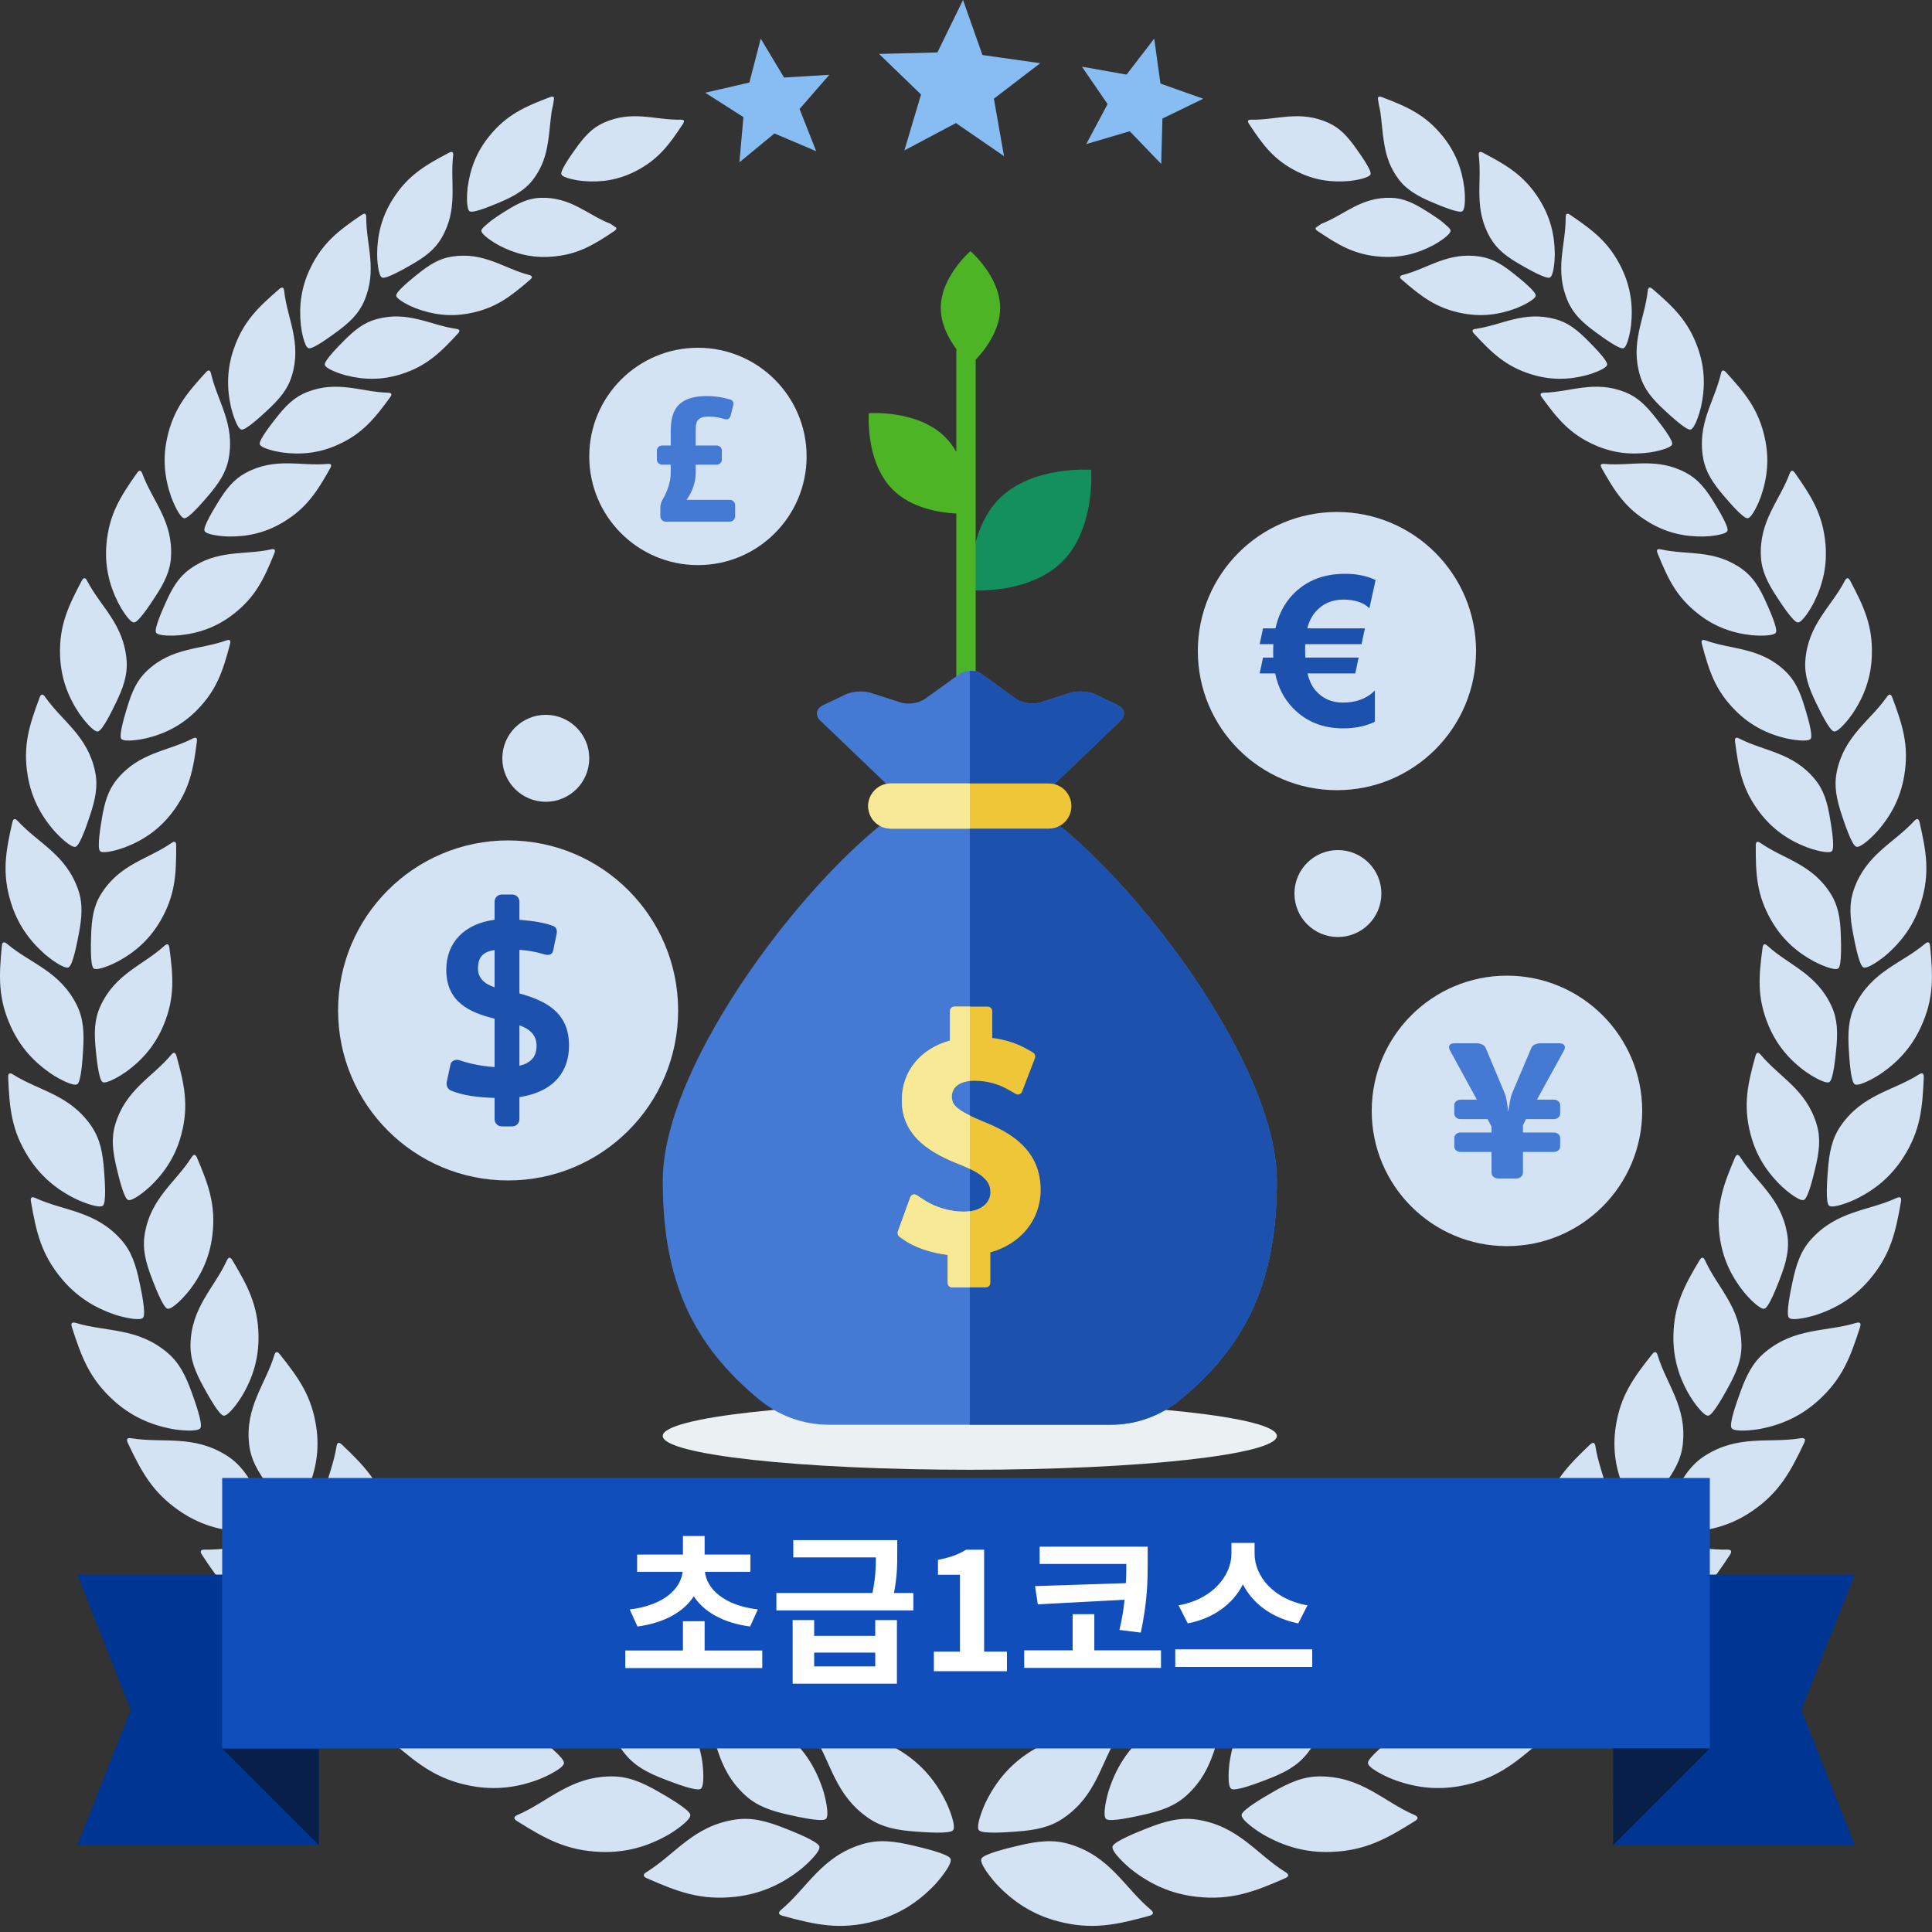 <svg xmlns="http://www.w3.org/2000/svg" width="200" height="200" viewBox="0 0 200 200">
    <rect x="0" y="0" width="200" height="200" fill="#333333" stroke="none"/>
    <g fill="none" fill-rule="evenodd">
        <g>
            <g>
                <path fill="#EBF0F3" d="M63.576 122.649c0 1.932-14.233 3.5-31.788 3.5-17.557 0-31.788-1.568-31.788-3.5 0-1.933 14.231-3.5 31.788-3.5 17.555 0 31.788 1.567 31.788 3.5" transform="translate(35 26) translate(33.606)"/>
                <path fill="#14905F" d="M41.371 32.132c3.443-3.442 2.976-9.494 2.976-9.494s-6.05-.467-9.494 2.976c-3.443 3.443-2.976 9.494-2.976 9.494s6.052.467 9.494-2.976" transform="translate(35 26) translate(33.606)"/>
                <path fill="#4DB525" fill-rule="nonzero" d="M31.856 0s3.073 2.632 3.073 5.878c0 2.383-1.655 4.434-2.536 5.357v42.774c0 .547-.447.99-1 .99-.552 0-1-.443-1-.99V27.163c-1.694-.087-4.636-.534-6.581-2.479-2.868-2.868-2.478-7.91-2.478-7.91s5.041-.39 7.91 2.479c.463.462.84.981 1.15 1.526V10.136c-.792-1.071-1.61-2.583-1.61-4.258C28.783 2.632 31.855 0 31.855 0z" transform="translate(35 26) translate(33.606)"/>
                <path fill="#457AD4" d="M38.332 57.443h-13.09C15.59 63.688 0 83.89 0 96.243c0 10.413 3.144 16.97 9.973 22.632 2.025 1.68 4.569 2.611 7.199 2.611h29.231c2.631 0 5.174-.931 7.2-2.61 6.828-5.663 9.973-12.22 9.973-22.633 0-12.352-15.59-32.555-25.244-38.8" transform="translate(35 26) translate(33.606)"/>
                <path fill="#457AD4" d="M44.81 45.896c-.695-.334-1.865-.415-2.6-.18l-3.17 1.015c-.735.235-1.848.059-2.474-.392L33 43.77c-.627-.45-1.651-.45-2.277.001l-3.566 2.568c-.626.451-1.739.627-2.473.392l-3.176-1.015c-.734-.236-1.904-.154-2.599.18l-2.345 1.124c-.695.334-.808 1.044-.25 1.578l8.22 7.875c.557.534 1.643.97 2.414.97h9.818c.77 0 1.858-.436 2.414-.97l8.222-7.876c.557-.533.444-1.243-.251-1.577l-2.34-1.124z" transform="translate(35 26) translate(33.606)"/>
                <path fill="#1C51AD" d="M47.15 47.02l-2.34-1.125c-.695-.334-1.865-.414-2.6-.179l-3.17 1.015c-.735.235-1.848.059-2.474-.392l-3.568-2.568c-.331-.239-.774-.348-1.21-.333v14.005h4.976c.772 0 1.859-.437 2.416-.97l8.22-7.876c.558-.534.445-1.244-.25-1.578" transform="translate(35 26) translate(33.606)"/>
                <path fill="#1C51AD" d="M38.332 57.443h-6.544v64.043h14.615c2.631 0 5.174-.931 7.2-2.61 6.828-5.663 9.973-12.22 9.973-22.633 0-12.352-15.59-32.555-25.244-38.8" transform="translate(35 26) translate(33.606)"/>
                <path fill="#EFC638" d="M33.285 90.141c-2.877-1.175-3.362-1.76-3.362-2.63 0-.382.167-1.63 2.327-1.63 1.886 0 3.072.67 3.58.955l.708.4c.26.147.56.039.666-.24l1.33-3.466c.078-.204-.013-.462-.202-.572l-.518-.3c-1.108-.64-2.327-1.04-3.704-1.209v-2.777c0-.257-.21-.468-.467-.468h-3.447c-.257 0-.467.21-.467.468v3.049c-3.057.846-4.98 3.188-4.98 6.181 0 3.813 3.129 5.538 6.176 6.718 2.629 1.052 2.991 1.963 2.991 2.788 0 1.21-1.107 2.023-2.755 2.023-1.422 0-2.957-.453-4.106-1.208l-.741-.488c-.273-.179-.586-.075-.698.231l-1.276 3.52c-.067.185.01.428.17.542l.438.308c1.119.789 2.82 1.365 4.55 1.567v2.9c0 .256.21.467.467.467h3.48c.257 0 .468-.211.468-.468v-3.15c3.155-.882 5.21-3.384 5.21-6.47 0-4.158-3.124-5.947-5.838-7.04M39.968 59.78H23.607c-1.29 0-2.337-1.047-2.337-2.337 0-1.29 1.046-2.338 2.337-2.338h16.361c1.29 0 2.338 1.047 2.338 2.338 0 1.29-1.047 2.337-2.338 2.337" transform="translate(35 26) translate(33.606)"/>
                <path fill="#F8E996" d="M29.922 87.512c0-.353.148-1.441 1.865-1.608v-7.7h-1.591c-.257 0-.467.21-.467.467v3.05c-3.057.847-4.98 3.188-4.98 6.182 0 3.812 3.128 5.537 6.176 6.716.32.129.606.255.862.38v-5.522c-1.555-.766-1.865-1.278-1.865-1.965M31.161 99.43c-1.422 0-2.957-.451-4.106-1.207l-.742-.488c-.272-.18-.585-.075-.696.231l-1.278 3.52c-.066.184.01.428.17.541l.438.309c1.12.79 2.821 1.365 4.55 1.567v2.899c0 .257.211.467.469.467h1.821v-7.883c-.198.027-.407.044-.626.044M23.607 55.105c-1.29 0-2.338 1.047-2.338 2.338 0 1.29 1.047 2.337 2.338 2.337h8.181v-4.675h-8.181z" transform="translate(35 26) translate(33.606)"/>
            </g>
            <g transform="translate(35 26) translate(0 10)">
                <g transform="translate(107 65)">
                    <circle cx="14" cy="14" r="14" fill="#D4E3F3"/>
                    <path fill="#457AD4" d="M17.101 12.835h1.76c.361 0 .65.252.65.567v.881c0 .315-.289.567-.65.567h-2.892l-.313.63v.755h3.204c.362 0 .651.252.651.567v.882c0 .314-.289.566-.65.566h-3.205v2.162c0 .315-.314.588-.675.588h-1.904c-.362 0-.675-.273-.675-.588V18.25H9.197c-.362 0-.651-.252-.651-.566v-.882c0-.315.29-.567.65-.567h3.206v-.608l-.41-.777H9.197c-.362 0-.651-.252-.651-.567v-.881c0-.315.29-.567.65-.567h1.688l-2.772-5.08C7.872 7.337 8.016 7 8.57 7h2.266c.457 0 .843.189.963.483l1.953 4.66c.216.503.265 1.112.385 1.951.145-.84.193-1.448.41-1.951l1.976-4.66c.12-.294.506-.483.964-.483h1.952c.506 0 .699.336.458.756l-2.796 5.08z"/>
                </g>
                <g transform="translate(89 17)">
                    <circle cx="14.4" cy="14.4" r="14.4" fill="#D4E3F3"/>
                    <path fill="#1C51AD" d="M18.4 7.044l-.64 2.923c-.614-.598-1.51-.897-2.688-.897-1.178 0-2.132.412-2.862 1.235-.412.464-.704 1.045-.878 1.742h5.962l-.347 1.635h-5.832c-.007.162-.01.37-.01.623 0 .246.007.503.021.77h5.518l-.347 1.637h-4.943c.18.752.459 1.343.835 1.772.722.83 1.662 1.246 2.818 1.246 1.388 0 2.493-.415 3.317-1.246v3.23c-.94.457-2.034.686-3.285.686-2.11 0-3.844-.704-5.202-2.11-.926-.958-1.536-2.15-1.833-3.578H6.4l.347-1.637h1.062c-.007-.168-.01-.348-.01-.538 0-.323.007-.608.021-.855H6.4l.347-1.635h1.29c.304-1.4.907-2.572 1.81-3.515C11.213 7.111 13.01 6.4 15.235 6.4c1.214 0 2.269.215 3.165.644"/>
                </g>
                <g transform="translate(26)">
                    <circle cx="11.25" cy="11.25" r="11.25" fill="#D4E3F3"/>
                    <path fill="#457AD4" d="M14.543 18H7.915c-.298 0-.557-.253-.557-.545v-.895c0-.292.1-.623.24-.856.437-.74.835-1.79.835-2.725v-.876h-.896c-.298 0-.537-.233-.537-.525v-.934c0-.292.239-.526.537-.526h.896V8.97c0-1.693.06-3.97 3.742-3.97.855 0 1.711.136 2.388.35.318.098.418.292.338.623l-.279 1.09c-.08.272-.298.428-.656.311-.498-.156-.975-.253-1.652-.253-1.214 0-1.294.662-1.294 1.382v1.615h2.17c.298 0 .537.234.537.526v.934c0 .292-.24.525-.537.525h-2.17v.876c0 .993-.418 2.063-.955 2.764h4.478c.298 0 .557.252.557.544v1.168c0 .292-.259.545-.557.545"/>
                </g>
                <g transform="translate(0 51)">
                    <circle cx="17.6" cy="17.6" r="17.6" fill="#D4E3F3"/>
                    <path fill="#1C51AD" d="M18.769 19.141v4.184c1.093-.248 1.776-.854 1.776-2.065 0-1.073-.656-1.734-1.776-2.119zM16.2 11.352c-1.202.165-1.721.743-1.721 1.9 0 .962.628 1.596 1.721 1.953v-3.853zm2.569 15.22v2.285c0 .413-.328.743-.738.743h-1.093c-.41 0-.738-.33-.738-.743v-2.202c-1.776-.055-3.279-.248-4.536-.77-.327-.138-.491-.524-.41-.909l.383-1.79c.082-.384.547-.55.902-.44.656.22 1.912.606 3.661.716v-5.009c-2.568-.633-5-1.706-5-5.064 0-2.807 1.858-4.762 5-5.175V6.343c0-.413.328-.743.738-.743h1.093c.41 0 .738.33.738.743v1.871c1.53.138 2.486.276 3.47.633.328.11.465.413.383.826l-.356 1.707c-.082.44-.437.55-.929.412-.929-.275-1.53-.385-2.568-.468v4.515c2.65.743 5.137 1.898 5.137 5.394 0 2.532-1.394 4.761-5.137 5.34z"/>
                </g>
                <circle cx="21.5" cy="42.5" r="4.5" fill="#D4E3F3"/>
                <circle cx="103.5" cy="56.5" r="4.5" fill="#D4E3F3"/>
            </g>
        </g>
        <path fill="#D4E3F3" d="M110.74 190.912c4.212 1.276 5.643 4.475 8.37 6.767.349.298.346.514-.143.647-3.388.928-5.917 1.498-9.447.568-2.54-.667-4.558-1.957-6.309-3.799-.456-.48-1.844-2.153-1.62-2.677.224-.522 3.01-1.156 3.741-1.335 2.116-.512 3.72-.684 5.408-.17zm-21.486 0c1.688-.513 3.29-.341 5.406.171.734.18 3.517.813 3.742 1.335.225.524-1.163 2.197-1.62 2.677-1.75 1.842-3.77 3.132-6.31 3.8-3.528.929-6.058.36-9.445-.569-.488-.133-.492-.35-.14-.647 2.72-2.292 4.154-5.49 8.367-6.767zm34.65-2.546c4.305.647 6.164 3.572 9.155 5.428.387.236.412.45-.046.65-3.18 1.393-5.573 2.31-9.16 1.907-2.58-.29-4.742-1.263-6.717-2.814-.514-.406-2.111-1.844-1.967-2.388.145-.544 2.778-1.563 3.47-1.842 1.998-.801 3.54-1.202 5.265-.941zm-47.814 0c1.725-.26 3.267.14 5.264.94.693.28 3.326 1.299 3.47 1.843.145.544-1.452 1.982-1.967 2.388-1.976 1.551-4.136 2.523-6.717 2.814-3.587.404-5.98-.514-9.16-1.907-.459-.2-.432-.414-.047-.65 2.992-1.856 4.852-4.781 9.157-5.428zm60.582-4.473c4.304.012 6.543 2.606 9.739 3.987.41.177.468.382.047.646-2.908 1.82-5.117 3.062-8.683 3.185-2.567.088-4.82-.55-6.975-1.783-.562-.323-2.333-1.499-2.27-2.053.063-.553 2.492-1.928 3.127-2.3 1.837-1.073 3.29-1.687 5.015-1.682zm-73.35 0c1.725-.005 3.177.609 5.014 1.682.635.372 3.064 1.747 3.128 2.3.063.554-1.707 1.73-2.27 2.053-2.156 1.232-4.409 1.871-6.976 1.783-3.566-.123-5.773-1.365-8.683-3.185-.421-.264-.363-.469.047-.646 3.196-1.38 5.435-3.975 9.74-3.987zm21.242-4.775c3.343.13 5.804.338 8.744 2.195 2.116 1.335 3.581 3.084 4.643 5.26.277.567 1.058 2.485.703 2.898-.353.41-3.064.187-3.78.138-2.071-.142-3.575-.444-4.963-1.394-3.46-2.37-3.844-5.687-5.661-8.55-.233-.37-.167-.566.314-.547zm30.864 0c.482-.019.55.177.316.547-1.818 2.863-2.2 6.18-5.661 8.55-1.388.95-2.894 1.252-4.962 1.394-.717.05-3.427.272-3.782-.138-.354-.413.426-2.33.703-2.899 1.063-2.175 2.526-3.924 4.642-5.259 2.94-1.857 5.401-2.065 8.744-2.195zm11.378-2.961c.468-.088.561.096.384.49-1.366 3.064-1.268 6.363-4.315 9.175-1.22 1.129-2.652 1.638-4.654 2.074-.695.15-3.314.757-3.72.405-.406-.351.083-2.34.274-2.937.727-2.278 1.91-4.2 3.789-5.808 2.61-2.24 4.989-2.794 8.242-3.399zm-53.618 0c3.252.605 5.63 1.16 8.242 3.399 1.878 1.608 3.062 3.53 3.79 5.808.188.597.679 2.586.273 2.937-.406.352-3.025-.255-3.72-.405-2.004-.436-3.434-.945-4.656-2.074-3.045-2.812-2.947-6.111-4.316-9.175-.176-.394-.083-.578.387-.49zm64.56-4.623c.448-.153.565.012.45.423-.898 3.194-.325 6.405-2.899 9.597-1.032 1.281-2.357 1.986-4.253 2.7-.658.248-3.134 1.218-3.58.932-.45-.285-.255-2.3-.157-2.912.384-2.332 1.262-4.382 2.87-6.23 2.23-2.563 4.476-3.45 7.57-4.51zm-75.503 0c3.093 1.06 5.339 1.947 7.571 4.51 1.606 1.848 2.485 3.898 2.868 6.23.1.612.29 2.627-.155 2.912-.448.286-2.924-.684-3.581-.933-1.898-.713-3.221-1.418-4.254-2.699-2.574-3.192-2.001-6.403-2.897-9.597-.115-.41.002-.576.448-.423zm96.837 8.32c.43.113.516.304.144.621-2.574 2.21-4.548 3.755-8.016 4.404-2.496.465-4.791.174-7.081-.71-.598-.23-2.503-1.118-2.522-1.667-.021-.551 2.149-2.255 2.715-2.715 1.637-1.321 2.964-2.134 4.65-2.386 4.209-.625 6.784 1.575 10.11 2.452zm-118.17 0c3.327-.878 5.899-3.078 10.109-2.453 1.686.252 3.015 1.065 4.65 2.386.568.46 2.737 2.164 2.716 2.715-.02.549-1.925 1.436-2.523 1.668-2.29.883-4.585 1.174-7.08.71-3.467-.65-5.441-2.194-8.017-4.405-.37-.317-.285-.508.144-.622zm107.28-14.692c.414-.216.552-.073.502.347-.403 3.253.633 6.308-1.41 9.81-.818 1.403-2.01 2.29-3.757 3.269-.606.34-2.881 1.656-3.361 1.443-.478-.213-.592-2.212-.583-2.823.027-2.338.583-4.473 1.88-6.514 1.799-2.836 3.864-4.036 6.729-5.532zm-96.39 0c2.866 1.496 4.93 2.696 6.729 5.532 1.296 2.041 1.852 4.176 1.88 6.514.008.61-.105 2.61-.584 2.823-.48.213-2.754-1.104-3.361-1.443-1.748-.979-2.94-1.866-3.757-3.269-2.043-3.502-1.007-6.557-1.408-9.81-.052-.42.086-.563.5-.347zm118.04 5.424c.437.049.548.223.229.588-2.207 2.525-3.921 4.313-7.222 5.433-2.376.81-4.664.847-7.028.305-.619-.142-2.606-.744-2.703-1.28-.098-.534 1.787-2.506 2.277-3.037 1.414-1.522 2.599-2.504 4.215-2.99 4.029-1.2 6.856.589 10.233.98zm-139.691 0c3.376-.392 6.204-2.182 10.234-.98 1.614.485 2.799 1.467 4.213 2.99.492.53 2.375 2.502 2.277 3.036-.096.536-2.086 1.138-2.702 1.28-2.365.542-4.653.505-7.027-.305-3.303-1.12-5.016-2.908-7.225-5.433-.318-.365-.208-.54.23-.588zm126.973-12.844c.375-.269.53-.149.537.27.066 3.238 1.51 6.083.002 9.796-.604 1.488-1.641 2.521-3.215 3.726-.546.417-2.587 2.023-3.086 1.883-.498-.14-.89-2.08-.968-2.679-.3-2.292-.057-4.457.923-6.637 1.362-3.028 3.212-4.493 5.807-6.36zm-114.254 0c2.594 1.866 4.444 3.33 5.806 6.36.982 2.18 1.226 4.344.923 6.636-.078.6-.468 2.538-.968 2.679-.499.14-2.54-1.466-3.086-1.883-1.572-1.205-2.611-2.238-3.215-3.726-1.505-3.713-.064-6.558 0-9.796.009-.419.166-.539.54-.27zm-21.65 2.674c3.359.073 6.367-1.305 10.151.416 1.518.69 2.545 1.81 3.726 3.491.41.583 1.988 2.769 1.82 3.279-.167.51-2.191.833-2.817.889-2.388.215-4.622-.128-6.84-1.237-3.082-1.543-4.52-3.522-6.343-6.29-.264-.4-.13-.556.302-.548zm157.556 0c.43-.008.564.149.3.548-1.823 2.768-3.261 4.747-6.344 6.29-2.217 1.109-4.451 1.452-6.84 1.237-.624-.056-2.65-.379-2.816-.889-.17-.51 1.41-2.696 1.82-3.279 1.181-1.681 2.209-2.802 3.726-3.491 3.784-1.72 6.792-.343 10.154-.416zm-14.18-10.868c.33-.315.5-.217.565.19.497 3.164 2.29 5.757 1.315 9.591-.392 1.538-1.271 2.693-2.65 4.082-.477.481-2.26 2.329-2.768 2.258-.507-.071-1.148-1.918-1.307-2.493-.603-2.202-.655-4.357.014-6.623.926-3.149 2.542-4.83 4.832-7.005zm-129.2 0c2.29 2.175 3.906 3.856 4.832 7.005.668 2.266.617 4.42.014 6.623-.157.575-.8 2.422-1.307 2.493-.507.07-2.291-1.777-2.768-2.258-1.379-1.39-2.258-2.544-2.65-4.082-.975-3.834.818-6.427 1.317-9.59.064-.408.233-.506.563-.191zm-22.16-.163c-.204-.427-.053-.564.37-.495 3.278.53 6.411-.402 9.877 1.798 1.391.882 2.243 2.121 3.17 3.928.32.627 1.566 2.98 1.33 3.457-.232.477-2.26.516-2.877.484-2.368-.115-4.507-.759-6.525-2.148-2.806-1.932-3.941-4.066-5.346-7.024zm173.524 0c-1.406 2.958-2.543 5.092-5.348 7.024-2.018 1.389-4.156 2.033-6.524 2.148-.617.032-2.645-.007-2.878-.484-.235-.476 1.012-2.83 1.332-3.457.926-1.807 1.778-3.046 3.167-3.928 3.468-2.2 6.6-1.267 9.88-1.798.422-.07.573.068.371.495zm-157.79-9.187c1.941 2.44 3.291 4.31 3.768 7.516.343 2.31-.002 4.41-.894 6.484-.233.541-1.116 2.26-1.62 2.26-.508 0-2-2.052-2.4-2.588-1.16-1.55-1.861-2.798-2.034-4.356-.43-3.89 1.68-6.179 2.601-9.206.119-.39.298-.463.578-.11zm142.055 0c.28-.353.458-.28.578.11.92 3.027 3.032 5.317 2.6 9.206-.172 1.558-.875 2.807-2.032 4.356-.4.536-1.893 2.588-2.4 2.588-.507 0-1.388-1.719-1.62-2.26-.893-2.073-1.24-4.174-.895-6.484.477-3.206 1.827-5.075 3.769-7.516zm21.526-2.808c-.987 3.08-1.819 5.32-4.311 7.58-1.795 1.625-3.806 2.538-6.108 2.964-.598.11-2.59.34-2.881-.097-.293-.436.618-2.905.85-3.56.667-1.891 1.34-3.218 2.584-4.264 3.106-2.611 6.297-2.11 9.437-3.06.405-.12.57-.01.429.437zm-185.107 0c-.144-.446.022-.558.428-.436 3.14.95 6.33.448 9.437 3.059 1.243 1.046 1.916 2.373 2.585 4.264.23.655 1.141 3.124.85 3.56-.292.436-2.281.207-2.883.097-2.303-.426-4.313-1.339-6.106-2.964-2.493-2.26-3.324-4.5-4.311-7.58zm16.614-6.927c1.582 2.644 2.657 4.652 2.703 7.855.032 2.308-.583 4.318-1.73 6.23-.298.501-1.388 2.07-1.884 2.002-.495-.068-1.686-2.272-2.009-2.851-.93-1.67-1.453-2.985-1.418-4.535.091-3.863 2.46-5.827 3.757-8.67.169-.366.353-.415.581-.031zm151.877 0c.228-.384.412-.335.581.032 1.298 2.842 3.667 4.806 3.757 8.67.037 1.55-.487 2.864-1.42 4.534-.32.58-1.512 2.783-2.007 2.85-.495.068-1.584-1.5-1.885-2-1.145-1.913-1.76-3.923-1.729-6.231.046-3.203 1.121-5.21 2.703-7.855zm20.854-6.073c-.547 3.148-1.06 5.452-3.194 8-1.536 1.834-3.38 2.997-5.575 3.725-.575.19-2.49.683-2.832.296-.347-.387.21-2.927.35-3.6.398-1.94.876-3.327 1.953-4.52 2.687-2.975 5.876-2.914 8.822-4.268.378-.176.556-.088.476.367zm-193.584 0c-.081-.455.096-.543.476-.367 2.946 1.354 6.135 1.293 8.822 4.267 1.077 1.194 1.555 2.581 1.954 4.521.138.673.696 3.213.35 3.6-.344.387-2.26-.107-2.833-.296-2.195-.728-4.04-1.891-5.575-3.725-2.135-2.548-2.647-4.852-3.194-8zm176.39-4.534c.173-.404.359-.384.572-.046 1.654 2.606 4.238 4.208 4.848 7.977.245 1.512-.09 2.87-.774 4.629-.238.608-1.105 2.927-1.583 3.059-.475.133-1.753-1.253-2.115-1.702-1.377-1.717-2.25-3.602-2.531-5.863-.389-3.143.394-5.25 1.583-8.054zm-159.196 0c1.19 2.803 1.972 4.91 1.582 8.054-.28 2.261-1.153 4.146-2.532 5.863-.362.45-1.64 1.835-2.116 1.702-.475-.132-1.342-2.45-1.58-3.06-.685-1.759-1.02-3.116-.776-4.628.61-3.769 3.194-5.371 4.849-7.977.214-.338.4-.358.573.046zm-19.552-8.32c-.019-.456.165-.518.515-.298 2.71 1.707 5.84 2.06 8.085 5.32.902 1.308 1.19 2.726 1.33 4.68.049.675.265 3.234-.122 3.569-.387.336-2.2-.396-2.737-.656-2.056-.997-3.71-2.373-4.978-4.369-1.759-2.768-1.962-5.092-2.093-8.247zm198.3 0c-.132 3.154-.335 5.478-2.094 8.246-1.268 1.996-2.922 3.372-4.979 4.369-.536.26-2.35.992-2.736.656-.389-.335-.17-2.894-.122-3.57.14-1.953.428-3.371 1.33-4.68 2.246-3.26 5.376-3.612 8.085-5.32.35-.22.534-.157.516.298zM18.27 109.318c.803 2.899 1.297 5.064.51 8.09-.567 2.179-1.665 3.911-3.239 5.414-.41.393-1.842 1.587-2.29 1.394-.45-.19-1-2.572-1.152-3.201-.445-1.81-.597-3.182-.163-4.63 1.085-3.614 3.821-4.85 5.78-7.186.252-.303.438-.3.554.12zm163.453 0c.116-.419.302-.422.554-.12 1.957 2.338 4.693 3.573 5.78 7.186.436 1.449.282 2.821-.162 4.631-.154.629-.703 3.012-1.151 3.2-.45.194-1.881-1-2.292-1.393-1.572-1.503-2.672-3.235-3.238-5.413-.788-3.027-.294-5.192.509-8.09zM.19 97.934c.044-.448.232-.485.544-.221 2.42 2.033 5.435 2.802 7.195 6.292.704 1.402.796 2.829.669 4.759-.044.667-.176 3.199-.6 3.474-.424.276-2.1-.682-2.59-1.009-1.877-1.25-3.31-2.822-4.28-4.945-1.349-2.947-1.235-5.247-.938-8.35zm199.613 0c.298 3.103.413 5.403-.938 8.35-.97 2.123-2.403 3.695-4.28 4.945-.489.327-2.165 1.285-2.59 1.01-.424-.276-.556-2.808-.6-3.475-.126-1.93-.033-3.357.671-4.76 1.758-3.49 4.773-4.258 7.195-6.291.31-.264.498-.227.542.221zm-182.269.18c.394 2.943.587 5.128-.591 7.985-.848 2.051-2.156 3.6-3.899 4.86-.454.328-2.014 1.301-2.428 1.055-.413-.249-.63-2.655-.697-3.29-.189-1.831-.153-3.193.467-4.552 1.548-3.389 4.392-4.227 6.623-6.25.287-.262.468-.235.525.191zm164.925 0c.055-.427.238-.454.527-.192 2.23 2.023 5.073 2.861 6.621 6.25.62 1.359.656 2.72.467 4.553-.066.634-.282 3.04-.696 3.289-.414.246-1.974-.727-2.429-1.055-1.742-1.26-3.05-2.809-3.897-4.86-1.18-2.857-.987-5.042-.593-7.986zm-.702-10.593c.002-.422.176-.473.49-.253 2.443 1.696 5.332 2.156 7.281 5.278.78 1.25.989 2.58 1.036 4.397.017.63.11 3.013-.264 3.307-.373.296-2.024-.46-2.513-.723-1.864-1.01-3.343-2.36-4.434-4.264-1.516-2.643-1.607-4.81-1.596-7.742zm-163.52 0c.01 2.932-.08 5.099-1.596 7.742-1.091 1.905-2.57 3.253-4.436 4.264-.487.264-2.14 1.019-2.511.723-.374-.294-.28-2.677-.264-3.307.047-1.817.255-3.147 1.036-4.397 1.947-3.122 4.839-3.582 7.28-5.278.315-.22.489-.17.49.253zm180.48-2.381c.686 3 1.091 5.237.145 8.295-.68 2.202-1.885 3.92-3.563 5.387-.437.38-1.957 1.535-2.406 1.318-.451-.216-.901-2.678-1.03-3.327-.37-1.873-.46-3.282.051-4.744 1.276-3.644 4.13-4.78 6.241-7.078.273-.297.463-.285.562.149zm-197.441 0c.1-.434.289-.446.56-.149 2.112 2.299 4.966 3.434 6.244 7.078.512 1.462.419 2.871.05 4.744-.128.649-.58 3.111-1.029 3.327-.451.217-1.969-.938-2.406-1.318-1.68-1.467-2.883-3.185-3.565-5.387-.944-3.058-.539-5.295.146-8.295zm178.336-8.37c-.054-.414.108-.486.446-.312 2.611 1.34 5.501 1.41 7.815 4.208.927 1.122 1.306 2.396 1.59 4.17.1.613.504 2.933.177 3.27-.328.337-2.041-.185-2.553-.381-1.957-.744-3.581-1.87-4.9-3.59-1.832-2.39-2.202-4.493-2.575-7.365zm-159.23 0c-.373 2.872-.745 4.976-2.577 7.365-1.317 1.72-2.94 2.846-4.9 3.59-.51.196-2.225.718-2.551.38-.327-.336.076-2.656.175-3.27.286-1.773.665-3.047 1.592-4.17 2.314-2.798 5.202-2.867 7.815-4.207.338-.174.5-.102.446.312zm175.511-4.556c1.065 2.848 1.755 4.984 1.23 8.1-.376 2.241-1.33 4.083-2.78 5.736-.378.431-1.711 1.76-2.18 1.606-.471-.15-1.235-2.501-1.446-3.12-.605-1.785-.88-3.15-.573-4.648.772-3.731 3.417-5.218 5.182-7.745.228-.326.415-.338.567.071zm-191.794 0c.155-.409.341-.397.57-.07 1.762 2.526 4.407 4.013 5.18 7.744.309 1.498.035 2.863-.574 4.648-.21.619-.975 2.97-1.445 3.12-.468.154-1.803-1.175-2.18-1.606-1.451-1.653-2.403-3.495-2.78-5.736-.524-3.116.164-5.252 1.229-8.1zm19.715-5.549c-.732 2.763-1.365 4.776-3.46 6.88-1.51 1.518-3.242 2.41-5.255 2.89-.524.123-2.27.417-2.547.046-.277-.372.414-2.591.59-3.18.505-1.7 1.037-2.896 2.089-3.876 2.62-2.444 5.458-2.145 8.186-3.125.352-.125.502-.032.397.365zm152.365 0c-.105-.397.046-.49.397-.365 2.728.98 5.564.681 8.187 3.125 1.05.98 1.585 2.177 2.088 3.877.174.588.867 2.807.59 3.179-.277.371-2.021.077-2.547-.046-2.01-.48-3.745-1.372-5.252-2.89-2.097-2.104-2.73-4.117-3.463-6.88zM8.457 60.13c.203-.384.385-.347.566.002 1.405 2.7 3.803 4.49 4.083 8.242.112 1.502-.333 2.807-1.154 4.475-.284.58-1.333 2.782-1.812 2.87-.478.09-1.614-1.38-1.93-1.85-1.208-1.803-1.906-3.726-1.989-5.97-.116-3.117.832-5.12 2.236-7.77zm183.079 0c1.404 2.65 2.353 4.652 2.236 7.769-.083 2.244-.78 4.167-1.99 5.97-.315.47-1.45 1.94-1.93 1.85-.477-.088-1.527-2.29-1.81-2.87-.822-1.668-1.267-2.973-1.153-4.475.278-3.752 2.678-5.542 4.08-8.242.182-.349.364-.386.567-.002zM28.401 57.278c-1.061 2.612-1.931 4.505-4.247 6.303-1.666 1.297-3.473 1.957-5.502 2.175-.53.058-2.275.125-2.5-.273-.225-.4.73-2.485.974-3.039.706-1.6 1.377-2.707 2.528-3.536 2.871-2.065 5.612-1.417 8.403-2.036.361-.081.496.027.344.406zm143.192 0c-.154-.379-.017-.487.343-.406 2.792.619 5.533-.029 8.404 2.036 1.15.829 1.822 1.936 2.528 3.536.244.554 1.199 2.64.974 3.039-.227.398-1.97.33-2.5.273-2.03-.218-3.836-.878-5.502-2.175-2.316-1.798-3.186-3.69-4.247-6.303zm-157.41-8.313c.245-.35.418-.291.553.072 1.038 2.817 3.164 4.87 2.97 8.577-.078 1.487-.677 2.707-1.689 4.238-.351.531-1.651 2.557-2.131 2.584-.48.03-1.408-1.553-1.658-2.05-.96-1.916-1.403-3.887-1.205-6.094.276-3.065 1.453-4.907 3.16-7.327zm171.628 0c1.707 2.42 2.883 4.262 3.158 7.327.198 2.207-.243 4.178-1.203 6.094-.25.497-1.18 2.08-1.658 2.05-.48-.027-1.781-2.053-2.133-2.584-1.01-1.53-1.609-2.75-1.686-4.238-.195-3.706 1.931-5.76 2.969-8.577.134-.363.308-.422.553-.072zm-151.907-.941c.361-.033.481.09.284.44-1.367 2.426-2.456 4.168-4.949 5.637-1.793 1.06-3.645 1.477-5.658 1.436-.525-.01-2.242-.162-2.411-.58-.171-.419 1.024-2.34 1.333-2.854.892-1.477 1.688-2.474 2.919-3.142 3.069-1.66 5.67-.682 8.482-.937zm132.186 0c2.81.255 5.412-.722 8.482.937 1.23.668 2.027 1.665 2.917 3.142.31.514 1.506 2.435 1.335 2.855-.169.417-1.886.57-2.413.58-2.013.04-3.865-.378-5.656-1.437-2.493-1.469-3.582-3.211-4.949-5.636-.197-.35-.077-.474.284-.441zm12.587-9.481c1.974 2.153 3.358 3.809 4.012 6.775.472 2.134.284 4.118-.412 6.114-.182.52-.894 2.184-1.365 2.216-.475.034-2.001-1.785-2.412-2.26-1.183-1.372-1.922-2.492-2.184-3.937-.655-3.603 1.166-5.88 1.829-8.768.086-.374.247-.453.532-.14zm-157.362 0c.286-.313.448-.234.534.14.66 2.888 2.483 5.165 1.827 8.768-.262 1.445-1 2.565-2.182 3.937-.41.475-1.938 2.294-2.411 2.26-.474-.032-1.183-1.695-1.366-2.216-.698-1.996-.884-3.98-.412-6.114.654-2.966 2.038-4.622 4.01-6.775zm18.846 2.11c.36.008.463.145.23.464-1.618 2.22-2.885 3.803-5.494 4.958-1.878.832-3.742 1.03-5.71.76-.513-.072-2.178-.416-2.296-.846-.12-.429 1.273-2.175 1.634-2.643 1.043-1.345 1.935-2.232 3.22-2.744 3.197-1.275 5.632-.02 8.416.052zm119.671 0c2.782-.072 5.22-1.326 8.417-.051 1.282.512 2.176 1.399 3.22 2.744.36.468 1.753 2.214 1.633 2.643-.118.43-1.781.774-2.295.845-1.969.27-3.833.073-5.71-.759-2.61-1.155-3.877-2.737-5.495-4.958-.233-.32-.128-.456.23-.463zm11.249-10.732c2.18 1.884 3.725 3.35 4.707 6.18.704 2.038.75 4.002.294 6.038-.119.531-.624 2.243-1.085 2.33-.458.085-2.164-1.522-2.62-1.94-1.318-1.21-2.168-2.222-2.59-3.609-1.055-3.456.47-5.895.787-8.8.042-.375.193-.47.507-.2zm-142.169 0c.316-.27.465-.176.506.2.319 2.904 1.843 5.343.789 8.799-.423 1.387-1.274 2.4-2.591 3.608-.456.42-2.16 2.026-2.62 1.94-.46-.086-.966-1.798-1.086-2.329-.455-2.036-.41-4 .296-6.038.981-2.83 2.526-4.296 4.706-6.18zm123.847 4.124c2.718-.388 4.962-1.896 8.239-1.012 1.316.353 2.293 1.122 3.47 2.32.407.416 1.968 1.968 1.902 2.402-.067.434-1.657.963-2.153 1.092-1.898.49-3.745.508-5.681-.092-2.688-.833-4.11-2.237-5.95-4.228-.263-.287-.18-.43.173-.482zm-105.525 0c.352.051.438.195.172.482-1.837 1.99-3.261 3.395-5.95 4.228-1.933.6-3.782.582-5.68.092-.495-.129-2.086-.658-2.153-1.092-.068-.434 1.495-1.986 1.903-2.402 1.176-1.198 2.153-1.967 3.468-2.32 3.28-.884 5.523.624 8.24 1.012zm-9.792-11.8c.34-.23.475-.12.472.253-.019 2.883 1.195 5.446-.234 8.713-.572 1.31-1.522 2.204-2.949 3.237-.496.358-2.35 1.739-2.79 1.6-.44-.137-.742-1.87-.797-2.403-.213-2.047.055-3.968.981-5.883 1.285-2.662 2.966-3.92 5.317-5.518zm125.109 0c2.352 1.598 4.032 2.855 5.318 5.517.925 1.915 1.194 3.836.98 5.883-.055.532-.356 2.266-.797 2.403-.44.139-2.293-1.242-2.789-1.6-1.428-1.033-2.377-1.927-2.949-3.237-1.431-3.267-.214-5.83-.236-8.713-.002-.372.133-.482.473-.254zm-17.322 6.217c2.62-.681 4.652-2.408 7.963-1.905 1.328.201 2.373.847 3.655 1.891.447.362 2.15 1.71 2.132 2.143-.017.433-1.518 1.128-1.99 1.307-1.805.69-3.611.914-5.575.54-2.73-.52-4.279-1.74-6.299-3.486-.292-.252-.224-.402.114-.49zm-90.465 0c.338.088.405.238.115.49-2.022 1.746-3.571 2.966-6.3 3.487-1.963.373-3.77.15-5.576-.541-.47-.18-1.972-.874-1.99-1.307-.016-.432 1.687-1.78 2.132-2.143 1.284-1.044 2.329-1.69 3.655-1.89 3.311-.504 5.342 1.223 7.964 1.904zm98.758-12.646c2.479 1.304 4.267 2.349 5.82 4.816 1.117 1.775 1.594 3.627 1.61 5.655.006.529-.098 2.263-.513 2.445-.418.185-2.387-.963-2.91-1.259-1.515-.857-2.544-1.627-3.25-2.847-1.761-3.04-.854-5.689-1.194-8.511-.043-.364.078-.489.437-.3zm-107.05 0c.359-.19.48-.065.437.299-.34 2.822.567 5.47-1.194 8.51-.708 1.22-1.735 1.991-3.25 2.848-.525.296-2.494 1.444-2.911 1.26-.416-.183-.517-1.917-.514-2.446.018-2.028.493-3.88 1.612-5.655 1.553-2.467 3.34-3.512 5.82-4.816zm97.19 4.659l.353.002c1.247.039 2.281.515 3.586 1.335.334.21 1.367.843 1.894 1.32l.02.018c.058.048.113.097.164.143.277.23.473.438.484.575.036.426-1.35 1.284-1.791 1.516-1.684.892-3.426 1.325-5.395 1.193-2.73-.183-4.392-1.193-6.579-2.66-.316-.213-.265-.369.054-.495l-.023.008c.026-.04.073-.076.14-.11.026-.026.063-.051.11-.075.041-.04.108-.078.197-.113 2.344-.925 4.024-2.746 7.139-2.655zm-80.546 2.657c.09.035.156.072.198.112.047.024.085.05.112.076.065.034.111.07.137.109l-.021-.007c.32.126.368.282.052.495-2.186 1.467-3.848 2.477-6.58 2.66-1.966.132-3.708-.301-5.393-1.193-.44-.232-1.825-1.09-1.792-1.516.011-.135.2-.338.47-.563l.015-.012c.051-.046.107-.095.166-.144l.024-.022c.527-.476 1.555-1.105 1.89-1.315 1.302-.82 2.338-1.296 3.585-1.335 3.113-.091 4.795 1.73 7.137 2.655zm79.942-13.077c2.586.982 4.459 1.792 6.274 4.023 1.306 1.602 1.992 3.358 2.25 5.342.068.518.175 2.225-.212 2.455-.384.23-2.449-.66-2.998-.887-.846-.35-1.552-.693-2.154-1.105l-.054-.039-.02-.014c-.082-.055-.162-.111-.24-.17-.42-.309-.783-.661-1.105-1.088-.874-1.16-1.254-2.307-1.46-3.448l-.003-.012-.007-.036-.002-.015-.025-.14c-.198-1.094-.247-2.182-.399-3.272-.044-.266-.097-.532-.163-.798-.012-.053-.02-.1-.024-.142l.007.03c-.015-.059-.023-.11-.026-.156l.008.042c-.017-.07-.027-.132-.027-.185l-.008-.038c-.087-.352.018-.489.388-.347zm-86.124 0c.372-.142.477-.005.39.347l-.008.038c0 .053-.01.114-.027.185l.009-.042c-.003.045-.012.097-.027.156l.007-.03c-.003.042-.012.09-.024.142-.066.266-.119.532-.163.798-.154 1.098-.203 2.196-.404 3.298-.025.145-.052.29-.082.436-.217 1.056-.603 2.117-1.412 3.19-.321.426-.684.778-1.102 1.087-.07.052-.143.104-.217.155l-.022.014-.036.025c-.612.426-1.332.776-2.195 1.134-.55.226-2.613 1.117-2.998.887-.386-.23-.28-1.937-.213-2.455.26-1.984.946-3.74 2.253-5.342 1.813-2.231 3.687-3.04 6.271-4.023zm72.599 2.335c2.641.054 5.01-1.026 7.985.325 1.193.54 2.003 1.423 2.932 2.746.321.458 1.564 2.175 1.432 2.577-.13.402-1.724.656-2.214.7-1.88.17-3.637-.1-5.383-.972-2.423-1.212-3.556-2.768-4.99-4.945-.208-.314-.103-.438.238-.43zm-59.072 0c.341-.007.445.117.238.431-1.434 2.177-2.567 3.733-4.992 4.945-1.744.872-3.502 1.143-5.38.972-.491-.044-2.085-.298-2.216-.7-.132-.402 1.11-2.12 1.433-2.577.93-1.323 1.739-2.206 2.932-2.746 2.976-1.35 5.342-.27 7.985-.325z"/>
        <path fill="#88BDF3" d="M99.692 0L97.04 5.43 91 5.582 95.345 9.782 93.623 15.57 98.958 12.739 103.934 16.163 102.887 10.214 107.685 6.542 101.703 5.697zM78.751 4L77.575 8.546 73 9.599 76.958 12.122 76.546 16.8 80.169 13.814 84.49 15.651 82.77 11.282 85.852 7.742 81.166 8.027zM119.483 4L120.132 8.651 124.557 10.221 120.333 12.274 120.207 16.969 116.95 13.586 112.446 14.916 114.657 10.774 112 6.902 116.622 7.723z"/>
        <g>
            <path fill="#003693" d="M0 38L25 38 25 10 0 10 5.534 24.005z" transform="translate(8 153)"/>
            <path fill="#071F49" d="M15 28l10 10c0-3.339-.003-6.671-.006-10H15z" transform="translate(8 153)"/>
            <path fill="#003693" d="M184 38L159 38 159 10 184 10 178.466 24.005z" transform="translate(8 153)"/>
            <path fill="#104FBB" d="M92 0L95.774 0 169 0 169 28 95.774 28 92 28 15 28 15 0z" transform="translate(8 153)"/>
            <path fill="#071F49" d="M169 28l-10 10c0-3.339.003-6.671.006-10H169z" transform="translate(8 153)"/>
            <path fill="#FFF" fill-rule="nonzero" d="M69.651 15.376l.799-1.768c-3.57-.425-5.287-2.176-5.474-3.893h4.709V7.93h-4.743V6.009h-2.244V7.93h-4.743v1.785h4.709c-.187 1.717-1.904 3.468-5.474 3.893l.799 1.768c2.805-.374 4.794-1.53 5.831-3.128 1.037 1.598 3.026 2.754 5.831 3.128zm1.258 4.301v-1.819h-5.967v-3.026h-2.244v3.026h-5.967v1.819h14.178zm15.64-5.967v-1.802h-2.006c.34-1.751.34-2.992.34-4.216V6.434H74.122v1.785h8.551c0 1.037-.051 2.21-.357 3.689h-9.945v1.802h14.178zm-1.7 7.582v-6.579h-2.244v1.632h-6.324v-1.632h-2.227v6.579h10.795zm-2.244-1.785h-6.324v-1.428h6.324v1.428zM96.239 20v-2.023h-2.363V7.42h-1.853c-.799.493-1.666.816-2.924 1.054v1.547h2.278v7.956h-2.703V20h7.565zm13.855-3.995c.7-3.285.714-5.434.714-7.266V7.114H99.622v1.785h8.976c0 .612 0 1.275-.051 1.989l-9.401.306.289 1.887 8.976-.476c-.085.935-.255 1.972-.527 3.128l2.21.272zm2.091 3.655v-1.819h-6.902v-3.74h-2.244v3.74h-5.015v1.819h14.161zm14.212-4.607l.952-1.87c-3.536-.612-5.474-3.043-5.474-5.338V6.723h-2.397v1.122c0 2.244-1.955 4.726-5.474 5.338l.952 1.87c2.72-.527 4.709-2.057 5.712-4.046 1.003 1.989 3.009 3.502 5.729 4.046zm1.445 4.505v-1.819h-14.178v1.819h14.178z" transform="translate(8 153)"/>
        </g>
    </g>
</svg>
